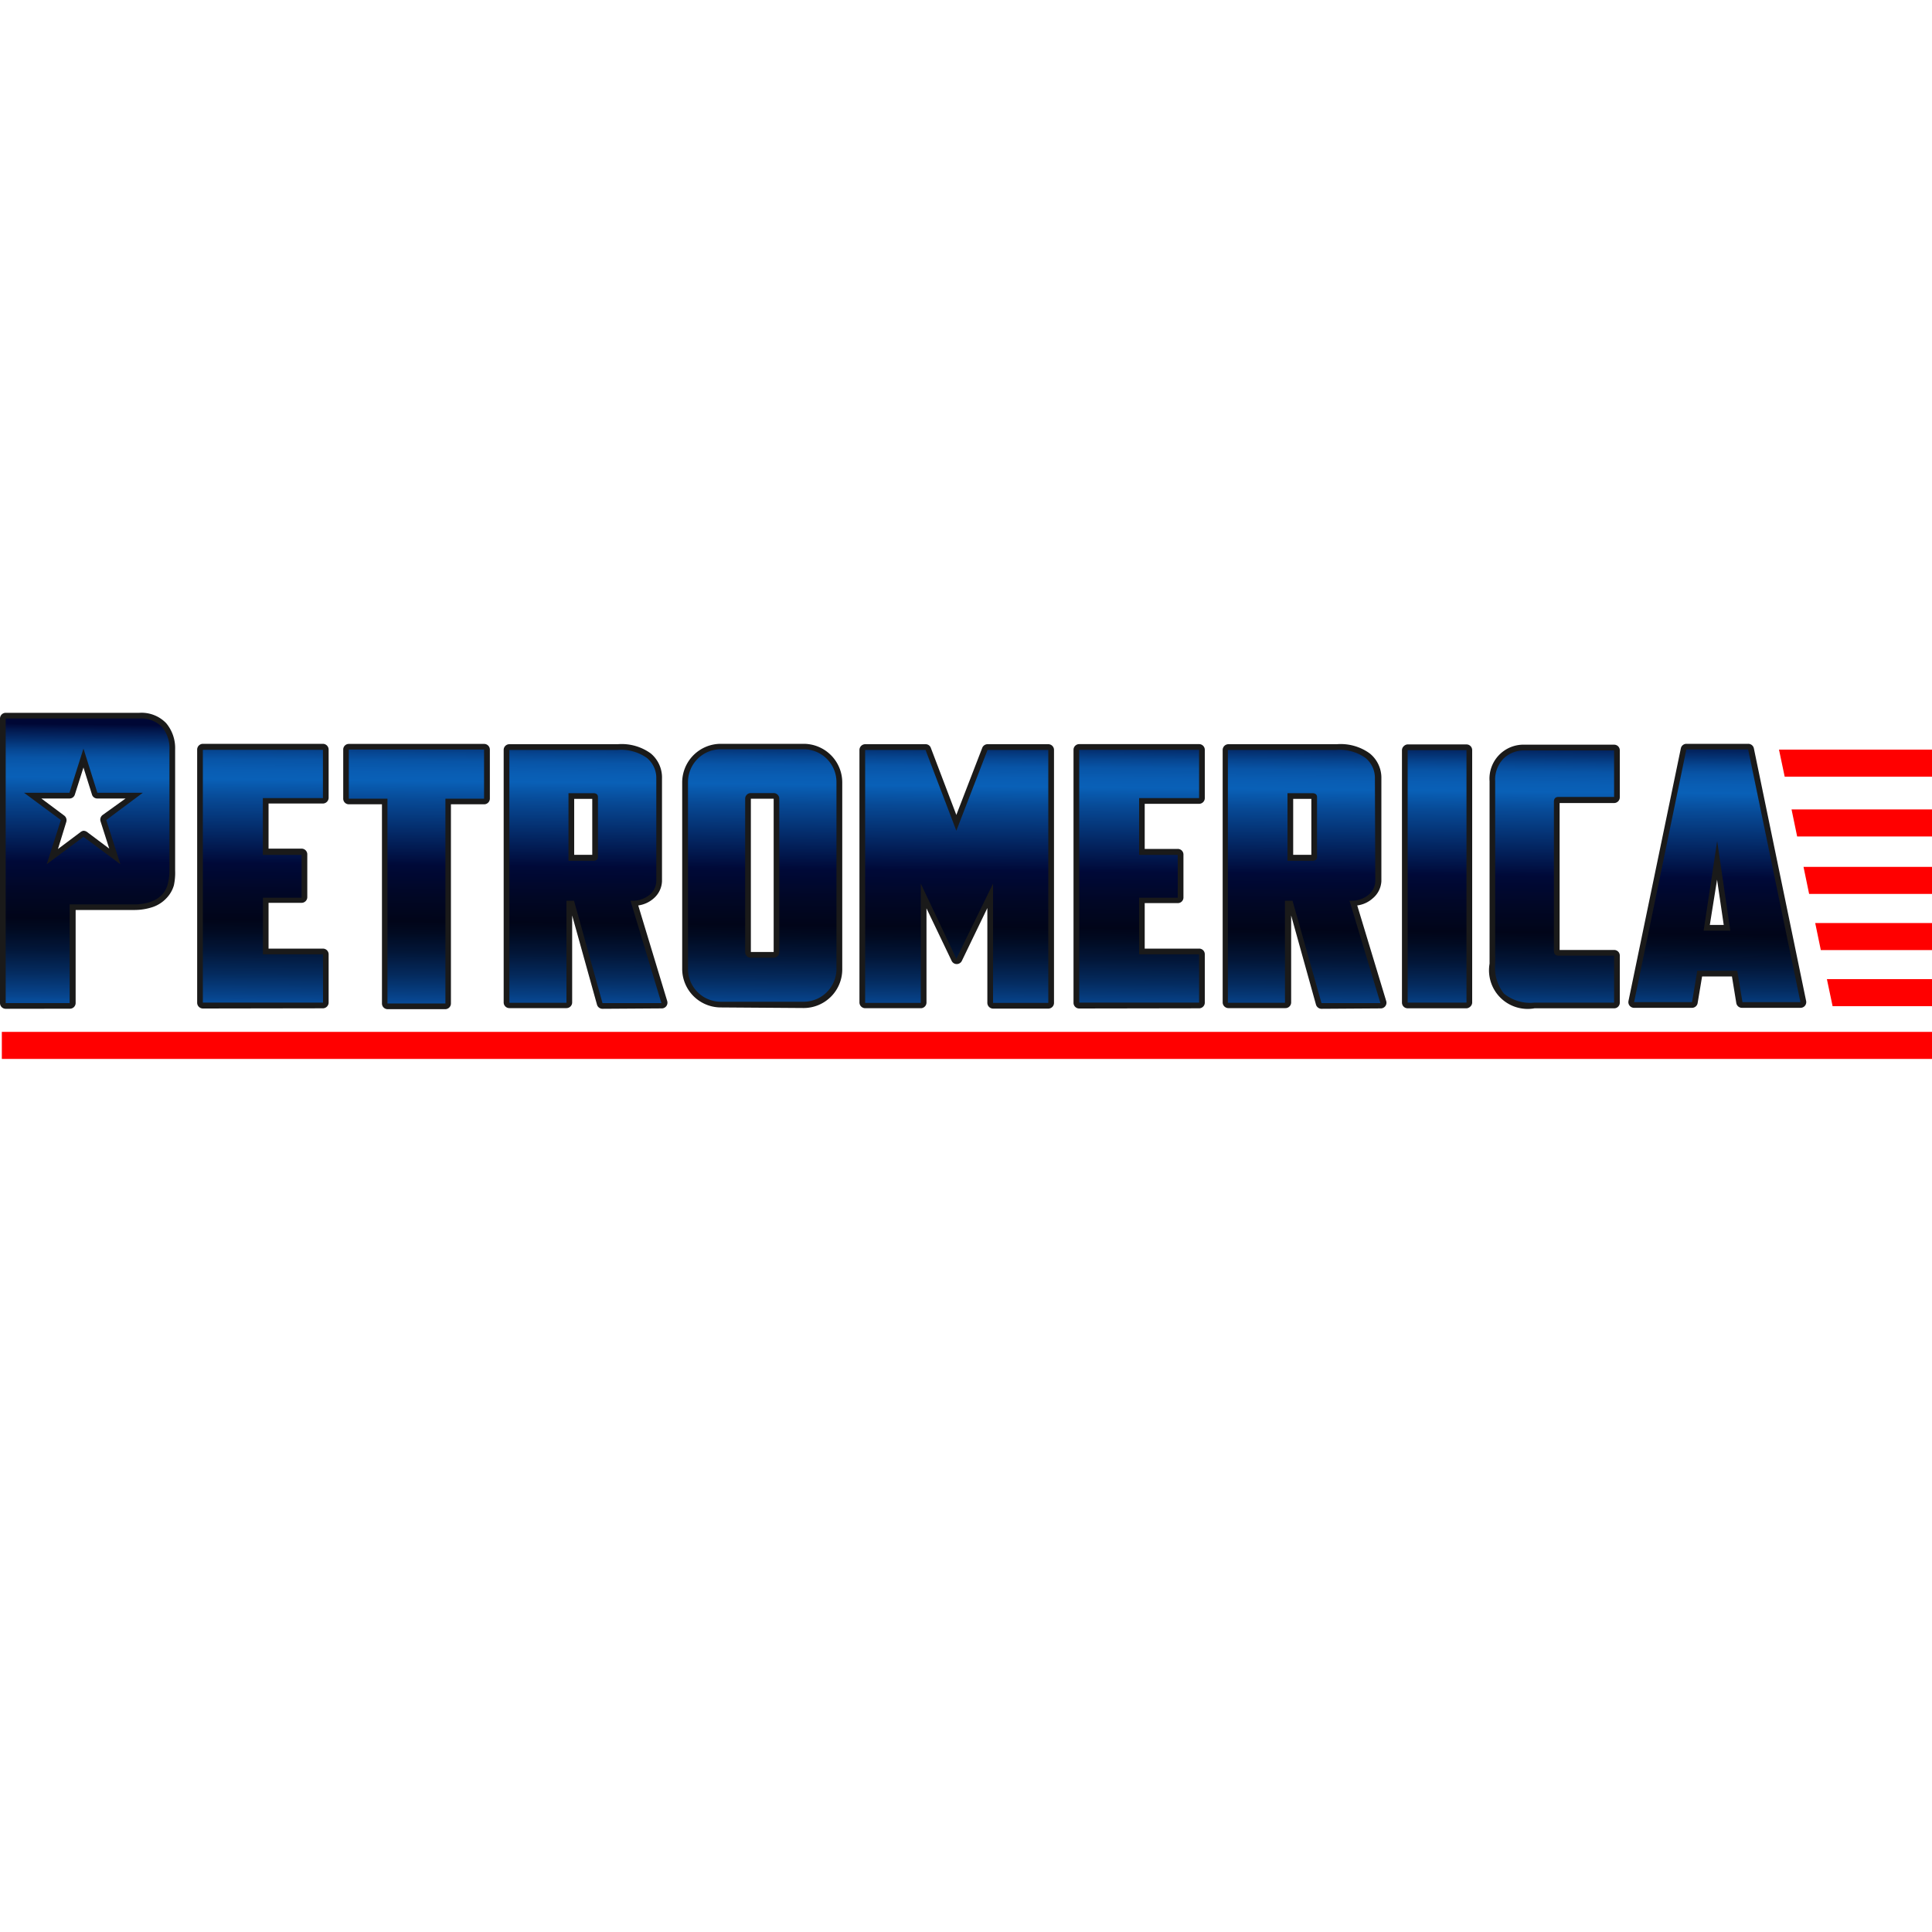 <svg id="Capa_1" data-name="Capa 1" xmlns="http://www.w3.org/2000/svg" xmlns:xlink="http://www.w3.org/1999/xlink" viewBox="0 0 200 200"><defs><style>.cls-1{fill:#1a1a1a;}.cls-2{fill:url(#Nueva_muestra_de_degradado_2);}.cls-3{fill:url(#Nueva_muestra_de_degradado_2-2);}.cls-4{fill:url(#Nueva_muestra_de_degradado_2-3);}.cls-5{fill:url(#Nueva_muestra_de_degradado_2-4);}.cls-6{fill:url(#Nueva_muestra_de_degradado_2-5);}.cls-7{fill:url(#Nueva_muestra_de_degradado_2-6);}.cls-8{fill:url(#Nueva_muestra_de_degradado_2-7);}.cls-9{fill:url(#Nueva_muestra_de_degradado_2-8);}.cls-10{fill:url(#Nueva_muestra_de_degradado_2-9);}.cls-11{fill:url(#Nueva_muestra_de_degradado_2-10);}.cls-12{fill:url(#Nueva_muestra_de_degradado_2-11);}.cls-13{fill:red;}</style><linearGradient id="Nueva_muestra_de_degradado_2" x1="43.16" y1="74.73" x2="42.88" y2="103.84" gradientUnits="userSpaceOnUse"><stop offset="0.02" stop-color="#000735"/><stop offset="0.04" stop-color="#02174c"/><stop offset="0.08" stop-color="#043172"/><stop offset="0.11" stop-color="#064590"/><stop offset="0.14" stop-color="#0854a6"/><stop offset="0.18" stop-color="#095db3"/><stop offset="0.21" stop-color="#0960b7"/><stop offset="0.28" stop-color="#074995"/><stop offset="0.51" stop-color="#000938"/><stop offset="0.62" stop-color="#010725"/><stop offset="0.71" stop-color="#010519"/><stop offset="0.75" stop-color="#010a21"/><stop offset="0.82" stop-color="#021638"/><stop offset="0.9" stop-color="#042a5d"/><stop offset="0.99" stop-color="#074690"/><stop offset="1" stop-color="#074b98"/></linearGradient><linearGradient id="Nueva_muestra_de_degradado_2-2" x1="27.37" y1="74.57" x2="27.1" y2="103.69" xlink:href="#Nueva_muestra_de_degradado_2"/><linearGradient id="Nueva_muestra_de_degradado_2-3" x1="99.21" y1="75.26" x2="98.93" y2="104.38" xlink:href="#Nueva_muestra_de_degradado_2"/><linearGradient id="Nueva_muestra_de_degradado_2-4" x1="60.76" y1="74.89" x2="60.48" y2="104.01" xlink:href="#Nueva_muestra_de_degradado_2"/><linearGradient id="Nueva_muestra_de_degradado_2-5" x1="118.07" y1="75.45" x2="117.79" y2="104.56" xlink:href="#Nueva_muestra_de_degradado_2"/><linearGradient id="Nueva_muestra_de_degradado_2-6" x1="135.19" y1="75.61" x2="134.91" y2="104.73" xlink:href="#Nueva_muestra_de_degradado_2"/><linearGradient id="Nueva_muestra_de_degradado_2-7" x1="178.01" y1="76.02" x2="177.73" y2="105.14" xlink:href="#Nueva_muestra_de_degradado_2"/><linearGradient id="Nueva_muestra_de_degradado_2-8" x1="79.05" y1="75.07" x2="78.77" y2="104.19" xlink:href="#Nueva_muestra_de_degradado_2"/><linearGradient id="Nueva_muestra_de_degradado_2-9" x1="9.14" y1="74.4" x2="8.86" y2="103.51" xlink:href="#Nueva_muestra_de_degradado_2"/><linearGradient id="Nueva_muestra_de_degradado_2-10" x1="148.91" y1="75.74" x2="148.63" y2="104.86" xlink:href="#Nueva_muestra_de_degradado_2"/><linearGradient id="Nueva_muestra_de_degradado_2-11" x1="161.1" y1="75.86" x2="160.82" y2="104.97" xlink:href="#Nueva_muestra_de_degradado_2"/></defs><path class="cls-1" d="M40.13,104.47a.59.59,0,0,1-.59-.59V83.26H36.12a.58.58,0,0,1-.59-.58V77.59a.58.58,0,0,1,.59-.58h14a.59.59,0,0,1,.59.58v5.09a.59.59,0,0,1-.59.58H46.68v20.62a.59.59,0,0,1-.59.59Z"/><path class="cls-2" d="M50.11,77.59v5.09h-4v21.2h-6V82.68h-4V77.59Z"/><path class="cls-1" d="M21,104.4a.6.6,0,0,1-.59-.59V77.62A.6.6,0,0,1,21,77H33.43a.6.6,0,0,1,.59.59v5a.6.6,0,0,1-.59.59H27.8v4.67h3.42a.59.59,0,0,1,.59.59v4.43a.59.59,0,0,1-.59.59H27.8V98.2h5.63a.59.59,0,0,1,.59.59v5a.6.6,0,0,1-.59.59Z"/><path class="cls-3" d="M31.22,88.5v4.43h-4v5.86h6.22v5H21V77.62H33.43v5H27.21V88.5Z"/><path class="cls-1" d="M102.8,104.41a.6.6,0,0,1-.59-.59V94l-2.64,5.47a.59.59,0,0,1-.53.33h0a.58.58,0,0,1-.53-.34l-2.6-5.43v9.75a.59.59,0,0,1-.59.59H89.56a.6.6,0,0,1-.59-.59V77.63a.6.6,0,0,1,.59-.59h6.25a.57.57,0,0,1,.55.38L99,84.36l2.68-6.94a.59.59,0,0,1,.55-.38h6.29a.59.59,0,0,1,.59.59v26.19a.59.59,0,0,1-.59.59Z"/><path class="cls-4" d="M95.32,91.47v12.35H89.56V77.63h6.25L99,86l3.23-8.37h6.29v26.19H102.8V91.47L99,99.25Z"/><path class="cls-1" d="M62.37,104.43a.59.59,0,0,1-.57-.43l-2.57-9.23v9a.59.59,0,0,1-.59.59H52.73a.59.59,0,0,1-.59-.59V77.63a.59.59,0,0,1,.59-.59H63.94a5.13,5.13,0,0,1,3.42.95,3.24,3.24,0,0,1,1.17,2.61V91.22A2.47,2.47,0,0,1,67.67,93a3,3,0,0,1-1.6.73l3,9.9a.6.6,0,0,1-.09.52.59.59,0,0,1-.47.24ZM61.31,88.49V82.7H59.44v5.79Z"/><path class="cls-5" d="M67.94,91.22a1.88,1.88,0,0,1-.67,1.39,2.8,2.8,0,0,1-2,.63l3.2,10.6H62.37l-2.95-10.6h-.78v10.57H52.73V77.63H63.94a4.66,4.66,0,0,1,3,.81,2.68,2.68,0,0,1,1,2.16Zm-9.09-9.11v7H61.4c.34,0,.5-.14.5-.42V82.53c0-.28-.16-.42-.5-.42Z"/><path class="cls-1" d="M111.72,104.4a.59.59,0,0,1-.59-.59V77.62a.59.59,0,0,1,.59-.59h12.41a.59.59,0,0,1,.59.59v5a.59.59,0,0,1-.59.59H118.5v4.67h3.42a.58.58,0,0,1,.59.59v4.43a.58.58,0,0,1-.59.59H118.5V98.2h5.63a.58.58,0,0,1,.59.59v5a.59.59,0,0,1-.59.59Z"/><path class="cls-6" d="M121.92,88.5v4.43h-4v5.86h6.21v5H111.72V77.62h12.41v5h-6.21V88.5Z"/><path class="cls-1" d="M136.8,104.43a.6.6,0,0,1-.57-.43l-2.57-9.23v9a.59.59,0,0,1-.59.59h-5.91a.6.6,0,0,1-.59-.59V77.63a.6.6,0,0,1,.59-.59h11.22a5.12,5.12,0,0,1,3.41.95A3.24,3.24,0,0,1,143,80.6V91.22A2.47,2.47,0,0,1,142.1,93a2.94,2.94,0,0,1-1.6.73l3,9.9a.57.57,0,0,1-.09.52.59.59,0,0,1-.47.24Zm-1.05-15.94V82.7h-1.88v5.79Z"/><path class="cls-7" d="M142.37,91.22a1.88,1.88,0,0,1-.67,1.39,2.8,2.8,0,0,1-2,.63l3.2,10.6H136.8l-3-10.6h-.78v10.57h-5.91V77.63h11.22a4.65,4.65,0,0,1,3,.81,2.68,2.68,0,0,1,1,2.16Zm-9.09-9.11v7h2.55q.51,0,.51-.42V82.53q0-.42-.51-.42Z"/><path class="cls-1" d="M180.32,104.33a.59.59,0,0,1-.58-.5l-.45-2.75H176.2l-.46,2.75a.59.59,0,0,1-.58.5h-6a.59.59,0,0,1-.58-.71L174,77.47a.59.59,0,0,1,.58-.47h6.4a.59.59,0,0,1,.58.47l5.41,26.15a.59.59,0,0,1-.58.71Zm-1.88-8.58-.69-4.69L177,95.75Z"/><path class="cls-8" d="M175.7,100.49l-.54,3.25h-6l5.41-26.16h6.4l5.41,26.16h-6l-.54-3.25Zm.66-4.15h2.76l-1.36-9.27Z"/><path class="cls-1" d="M74.62,104.29a4,4,0,0,1-4-4V81a4,4,0,0,1,4-4h8.57a4,4,0,0,1,4,4v19.35a4,4,0,0,1-4,4Zm3.11-5.74h2.36V82.68H77.73Z"/><path class="cls-9" d="M83.19,77.56H74.62a3.4,3.4,0,0,0-3.4,3.4v19.35a3.4,3.4,0,0,0,3.4,3.39h8.57a3.4,3.4,0,0,0,3.4-3.39V81A3.4,3.4,0,0,0,83.19,77.56Zm-2.52,21a.58.58,0,0,1-.58.58H77.72a.58.58,0,0,1-.58-.58V82.68a.58.58,0,0,1,.58-.58h2.37a.58.58,0,0,1,.58.58Z"/><path class="cls-1" d="M.59,104.43a.59.59,0,0,1-.59-.59V74.38a.59.59,0,0,1,.59-.59H14.43a3.54,3.54,0,0,1,2.77,1.07,4,4,0,0,1,.93,2.71V90.11A6.2,6.2,0,0,1,18,91.65,3.18,3.18,0,0,1,17.21,93a3.47,3.47,0,0,1-1.38.89,6,6,0,0,1-2,.31h-6v9.63a.59.59,0,0,1-.59.59Zm6.06-20a.6.6,0,0,1,.21.66L6,87.89l2.32-1.74A.66.66,0,0,1,8.64,86a.66.66,0,0,1,.35.11l2.32,1.74-.9-2.82a.6.6,0,0,1,.21-.66L13,82.66H10.08a.57.57,0,0,1-.56-.41l-.88-2.8-.89,2.8a.57.57,0,0,1-.56.41H4.28Z"/><path class="cls-10" d="M16.76,75.25a3,3,0,0,0-2.33-.87H.59v29.46H7.21V93.62h6.6a5.19,5.19,0,0,0,1.81-.27,3,3,0,0,0,1.16-.74,2.44,2.44,0,0,0,.59-1.11,5.46,5.46,0,0,0,.17-1.39V77.57A3.34,3.34,0,0,0,16.76,75.25ZM11,84.89l1.46,4.57L8.64,86.63l-3.8,2.83L6.3,84.89,2.49,82.07h4.7l1.45-4.58,1.44,4.58h4.7Z"/><rect class="cls-1" x="135.11" y="87.09" width="27.32" height="7.27" rx="0.59" transform="translate(239.49 -58.05) rotate(90)"/><rect class="cls-11" x="145.72" y="77.65" width="6.09" height="26.14"/><path class="cls-1" d="M158.85,104.38a4,4,0,0,1-4.65-4.62V80.88a3.52,3.52,0,0,1,3.65-3.79h9.24a.58.58,0,0,1,.59.59v4.86a.59.59,0,0,1-.59.59h-5.64V98.34h5.64a.58.58,0,0,1,.59.59v4.86a.58.58,0,0,1-.59.59Z"/><path class="cls-12" d="M167.09,98.93h-5.76c-.31,0-.47-.17-.47-.51V83c0-.33.16-.5.47-.5h5.76V77.68h-9.24a3.06,3.06,0,0,0-2.18.82,3.12,3.12,0,0,0-.89,2.38V99.76a4.35,4.35,0,0,0,.9,3.09,4.29,4.29,0,0,0,3.17.94h8.24Z"/><rect class="cls-13" x="0.19" y="106.82" width="199.81" height="2.8"/><polygon class="cls-13" points="200 101.36 200 104.16 189.71 104.16 189.12 101.36 200 101.36"/><polygon class="cls-13" points="200 95.55 200 98.35 188.49 98.35 187.91 95.55 200 95.55"/><polygon class="cls-13" points="200 89.74 200 92.54 187.28 92.54 186.7 89.74 200 89.74"/><polygon class="cls-13" points="200 77.6 200 80.4 184.75 80.4 184.16 77.6 200 77.6"/><polygon class="cls-13" points="200 83.79 200 86.59 186.04 86.59 185.46 83.79 200 83.79"/></svg>